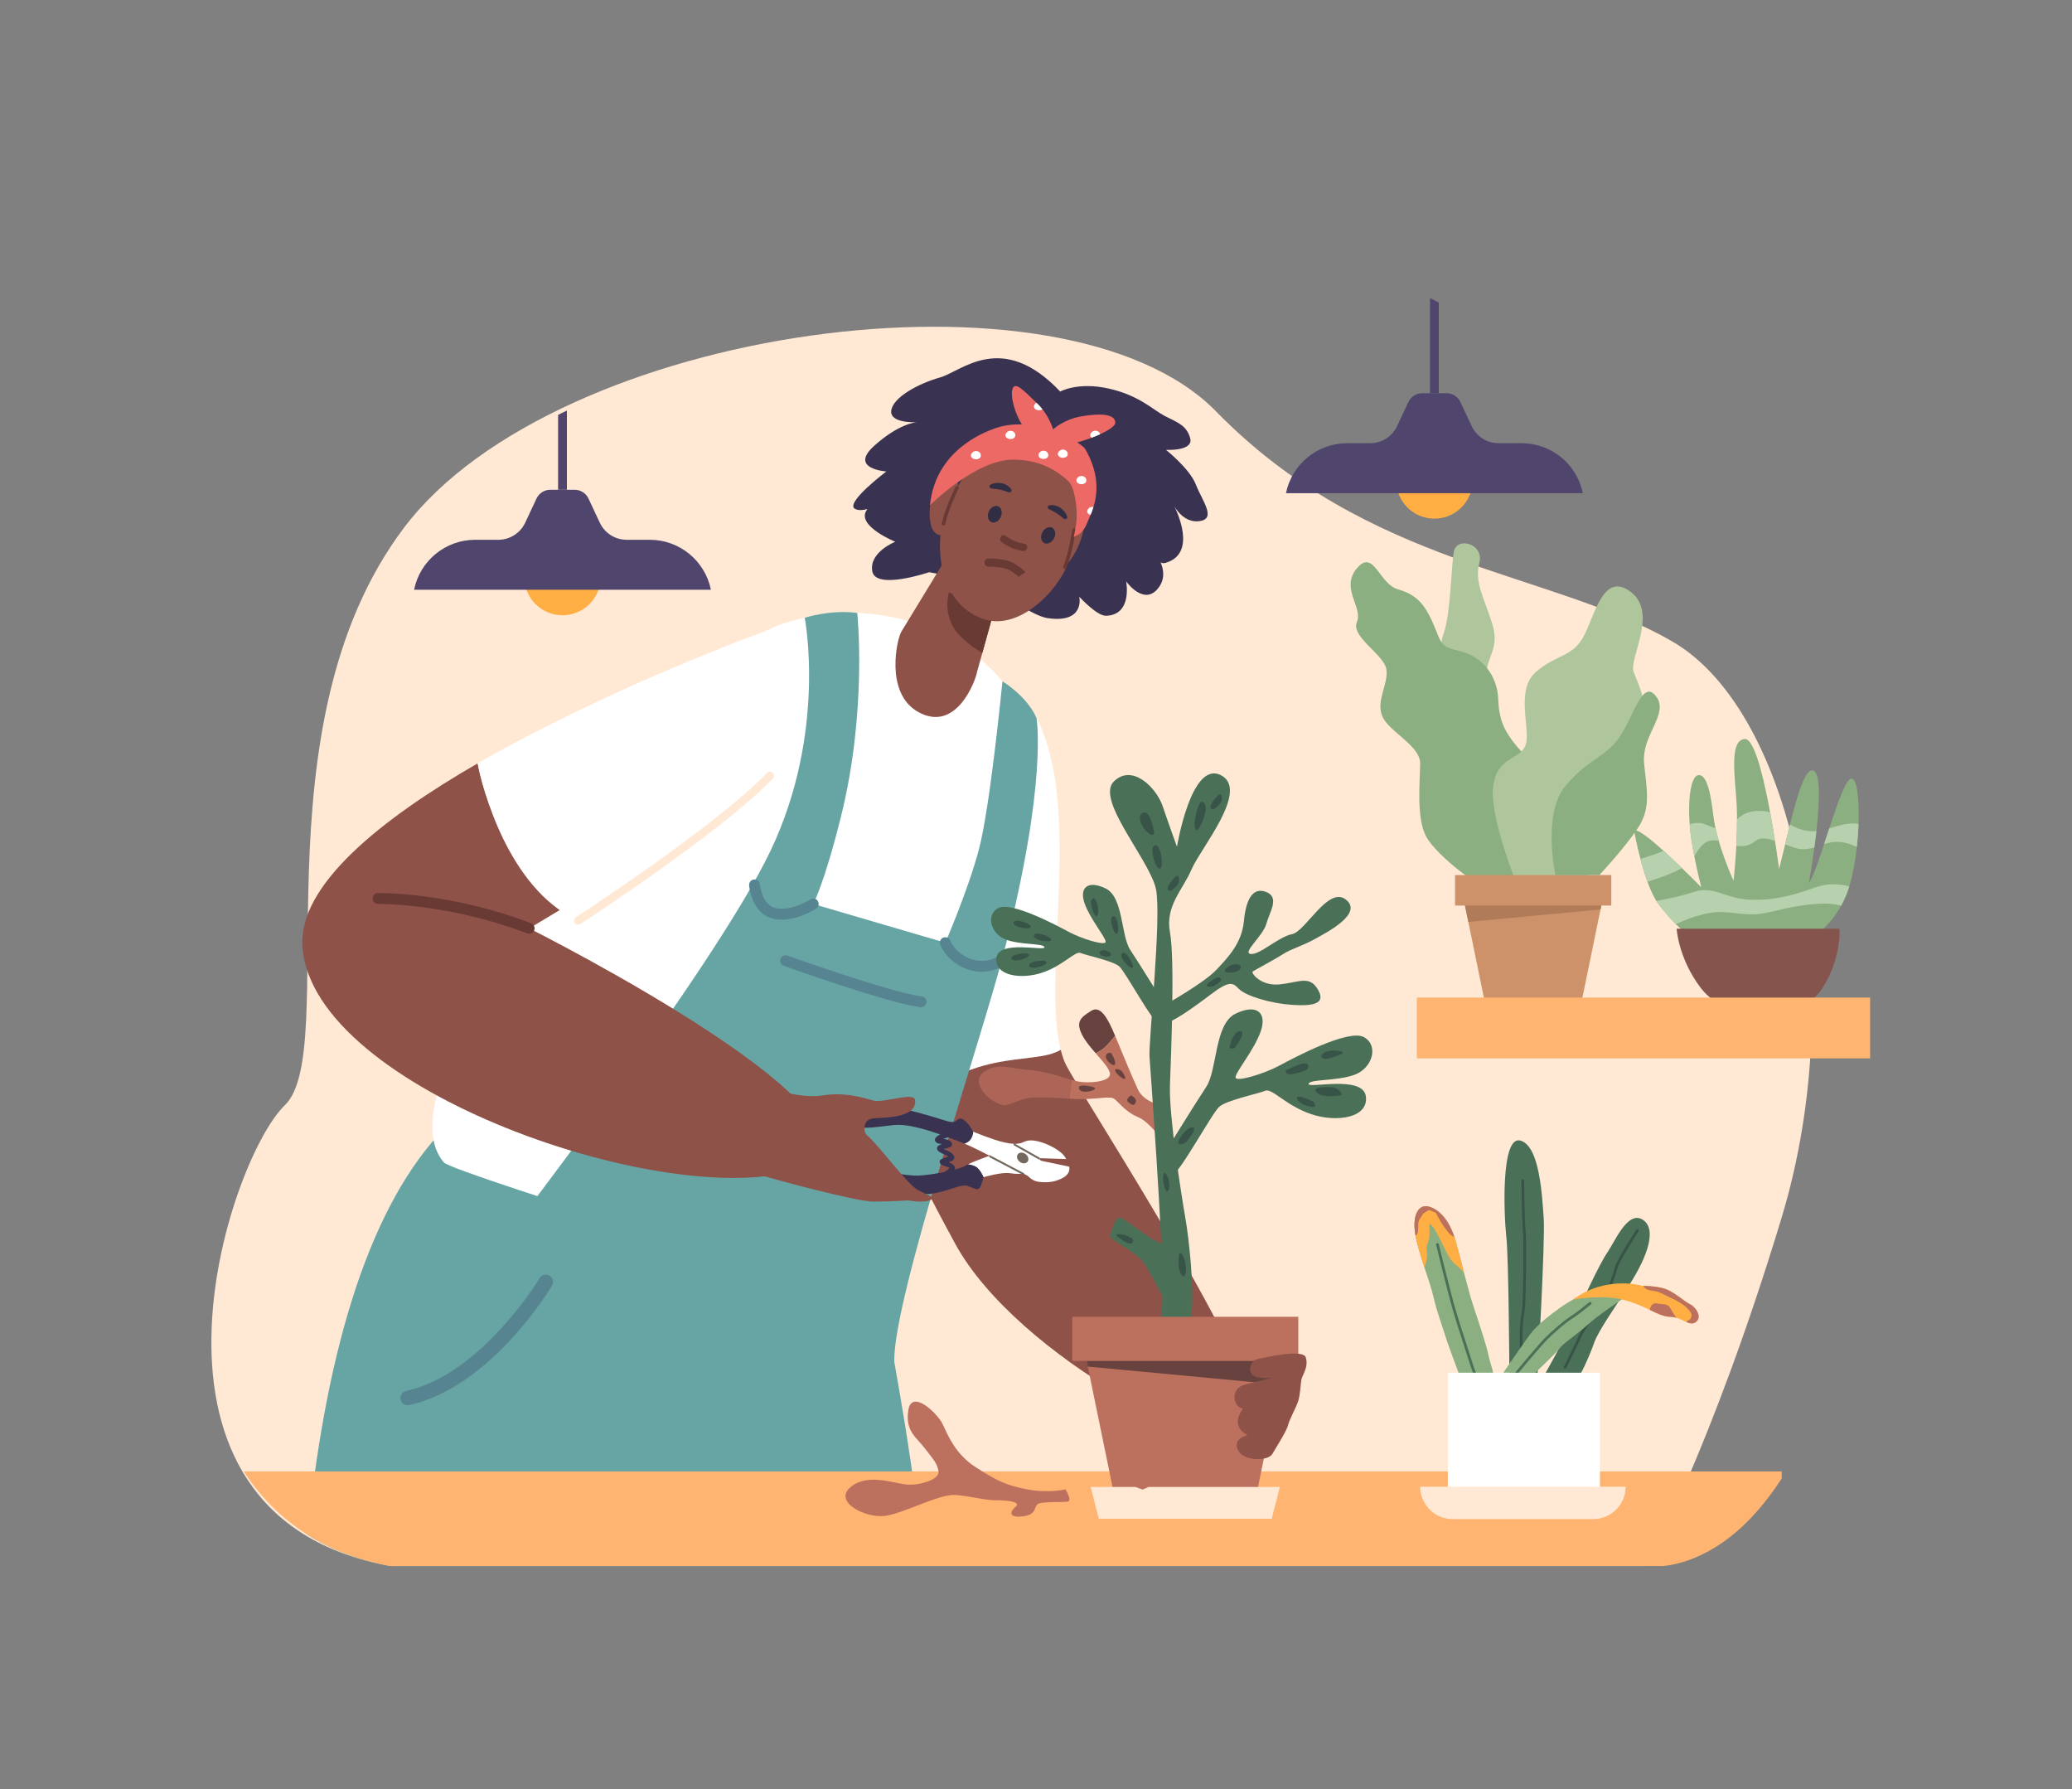 <svg xmlns="http://www.w3.org/2000/svg" xmlns:xlink="http://www.w3.org/1999/xlink" enable-background="new 0 0 2174.53 1877.246" viewBox="0 0 2174.53 1877.246" id="caring-woman-revives-wilted-plants-with-gentle-pruning">
  <rect x="0" y="0" width="2174.53" height="1877.246" fill="#808080" stroke="none"/>
  <g>
    <g>
      <g>
        <path fill="#ffe9d4" d="M409.938,1643.157h1318.057c0,0,68.643-123.745,141.898-365.97
				c73.255-242.225,13.411-530.046-114.826-604.139s-319.168-77.969-478.752-241.314
				c-159.584-163.345-692.48-89.252-852.064,121.626s-65.543,548.689-125.387,606.336S116.353,1590.219,409.938,1643.157z"></path>
      </g>
    </g>
    <g>
      <defs>
        <path id="a" d="M409.938,1643.157h1318.057c0,0,125.246,21.591,198.502-220.635
				c73.255-242.226,167.687-683.931,39.449-758.024s-262.174-158.323-421.757-321.668s-960.353-0.349-1119.937,210.529
				s-102.59,475.548-162.434,533.195C201.974,1144.202,116.353,1590.219,409.938,1643.157z"></path>
      </defs>
      <clipPath id="b">
        <use xlink:href="#a" overflow="visible"></use>
      </clipPath>
      <g clip-path="url(#b)">
        <g>
          <g>
            <path fill="#8f5249" d="M1118.865,1117.542c-1.951-3.67-3.846-9.193-5.681-16.219
						c-28.129,18.345-126.589-65.958-171.994,77.241c14.397,38.213,34.665,77.406,61.195,126.25
						c64.791,119.285,289.604,235.97,314.873,198.924C1342.527,1466.692,1142.379,1161.773,1118.865,1117.542z"></path>
          </g>
        </g>
        <g>
          <g>
            <path fill="#fff" d="M1087.78,753.254c-28.139-54.045-169.103,109.663-173.378,240.103
						c-2.524,77.029,6.025,130.098,26.788,185.208c71.043-83.76,143.865-58.897,171.994-77.241
						C1092.904,1023.682,1136.742,847.294,1087.78,753.254z"></path>
          </g>
        </g>
        <g>
          <g>
            <g>
              <g>
                <g>
                  <g>
                    <g>
                      <g>
                        <path fill="#333f56" d="M449.887,3250.95c-6.151-25.571,9.095-52.784,9.114-54.754
												c0.081-8.516-23.047-25.526-34.42-5.101c-22.418,40.26-48.46-6.998-47.512,7.331
												c2.823,42.652-14.345,115.653,1.07,116.691c32.84,2.211,156.195,19.888,159.478,2.246
												C539.586,3306.776,453.974,3267.941,449.887,3250.95z"></path>
                      </g>
                    </g>
                  </g>
                </g>
              </g>
            </g>
          </g>
          <g>
            <g>
              <g>
                <g>
                  <g>
                    <g>
                      <g>
                        <path fill="#333f56" d="M1115.653,3290.576c-17.429-7.489-21.716-22.03-30.765-35.93
												c-0.61-0.937-5.114-35.381-5.373-36.958c-1.122-6.814-75.06-12.564-72.229-0.87c8.429,34.81,3.698,89.744,17.267,93.83
												c28.906,8.707,159.501,20.971,159.89,7.512C1184.677,3310.084,1145.794,3303.527,1115.653,3290.576z"></path>
                      </g>
                    </g>
                  </g>
                </g>
              </g>
            </g>
          </g>
          <g>
            <g>
              <g>
                <g>
                  <g>
                    <g>
                      <path fill="#67a5a5" d="M965.191,1618.928c-5.019-111.766-80.172-464.171-84.568-477.781
											c-68.863-213.611-277.607-190.152-299.417-82.282c-10.238,50.635-79.419,80.637-127.478,139.102
											c-75.546,89.309-116.7,246.04-133.474,437.922c-7.538,86.233-31.735,1560.567-31.735,1560.567
											s94.385,13.504,145.431,13.504c46.166,0,74.591-17.064,74.591-17.064c83.733-610.699,136.646-1394.922,136.646-1394.922
											c34.286,280.843,320.528,1422.814,320.528,1422.814s36.073,19.231,107.64,9.554c51.812-7.006,71.972-25.01,71.972-25.01
											S1093.178,2422.833,965.191,1618.928z"></path>
                    </g>
                  </g>
                </g>
              </g>
            </g>
          </g>
          <g>
            <g>
              <g>
                <g>
                  <g>
                    <g>
                      <g>
                        <path fill="#fff" d="M946.021,1363.549c39.395-209.741,157.785-463.335,144.342-562.71
												c-15.677-115.888-148.984-189.063-273.315-144.816c-65.965,23.475-176.93,163.349-298.37,364.689
												c-67.217,111.443-77.327,170.6-52.733,199.04C475.373,1230.655,943.598,1376.45,946.021,1363.549z"></path>
                      </g>
                    </g>
                  </g>
                </g>
              </g>
            </g>
          </g>
          <g>
            <g>
              <g>
                <g>
                  <g>
                    <path fill="#67a5a5" d="M518.677,1314.464c0,0,230.257-296.927,289.825-421.467
										c59.568-124.54,36.04-244.836,36.04-244.836s27.26-8.826,55.129-5.066c0,0,10.748,101.274-16.854,212.745
										c-17.571,70.961-29.328,92.627-29.328,92.627l138.543,40.607c0,0,22.954-52.262,35.034-96.741
										c12.08-44.479,24.982-177.466,24.982-177.466s25.396,15.036,35.732,38.386c0,0,12.071,66.959-34.076,245.453
										c-24.512,94.809-115.964,362.192-115.222,429.651C939.223,1495.817,518.677,1314.464,518.677,1314.464z"></path>
                  </g>
                </g>
              </g>
            </g>
          </g>
          <g>
            <g>
              <g>
                <g>
                  <g>
                    <path fill="#568491" d="M645.195,1806.297c-0.471,0-0.947-0.041-1.426-0.122c-4.531-0.784-7.566-5.091-6.782-9.618
										c19.354-111.887,76.354-186.51,78.771-189.635c2.808-3.625,8.033-4.291,11.666-1.487c3.637,2.812,4.303,8.037,1.495,11.674
										c-0.565,0.731-56.915,74.659-75.533,182.285C652.688,1803.441,649.169,1806.297,645.195,1806.297z"></path>
                  </g>
                </g>
              </g>
            </g>
          </g>
          <g>
            <g>
              <g>
                <path fill="#568491" d="M427.9,1474.383c0.541,0,1.091-0.058,1.641-0.179
								c85.474-18.885,147.2-121.001,149.786-125.339c2.141-3.593,0.966-8.239-2.626-10.382c-3.592-2.14-8.24-0.967-10.385,2.623
								c-0.6,1.007-61.003,100.843-140.043,118.307c-4.084,0.902-6.664,4.945-5.761,9.03
								C421.292,1471.976,424.424,1474.383,427.9,1474.383z"></path>
              </g>
            </g>
          </g>
          <g>
            <g>
              <path fill="#568491" d="M966.653,1056.81c-0.222,0-0.447-0.013-0.673-0.04
							c-32.566-3.832-138.979-41.818-143.493-43.434c-2.964-1.06-4.506-4.323-3.446-7.286c1.061-2.964,4.324-4.504,7.286-3.446
							c1.093,0.391,109.698,39.164,140.984,42.845c3.127,0.368,5.363,3.2,4.995,6.326
							C971.965,1054.675,969.503,1056.81,966.653,1056.81z"></path>
            </g>
          </g>
          <g>
            <g>
              <path fill="#568491" d="M820.429,964.898c-2.98,0-5.985-0.297-8.956-0.987c-22.819-5.295-25.203-33.824-25.293-35.036
							c-0.235-3.139,2.12-5.873,5.26-6.107c3.127-0.25,5.864,2.113,6.107,5.245l0,0c0.017,0.214,1.872,21.399,16.503,24.794
							c16.337,3.792,36.113-8.977,36.312-9.106c2.632-1.721,6.164-0.989,7.888,1.641c1.726,2.629,0.998,6.156-1.628,7.885
							C855.788,953.777,838.647,964.898,820.429,964.898z"></path>
            </g>
          </g>
          <g>
            <g>
              <path fill="#568491" d="M1030.302,1019.568c-4.48,0-9.416-0.688-14.677-2.484
							c-21.777-7.434-28.651-25.261-28.933-26.016c-1.101-2.949,0.397-6.232,3.347-7.333c2.94-1.096,6.209,0.387,7.321,3.316
							c0.233,0.599,5.481,13.624,21.948,19.245c16.442,5.614,28.514-3.186,28.633-3.277c2.523-1.882,6.094-1.364,7.977,1.16
							c1.882,2.523,1.363,6.094-1.16,7.977C1054.235,1012.546,1044.607,1019.568,1030.302,1019.568z"></path>
            </g>
          </g>
        </g>
        <g>
          <g>
            <rect width="1665.971" height="99.304" x="203.922" y="1543.852" fill="#ffb471"></rect>
          </g>
        </g>
        <g>
          <g>
            <g>
              <g>
                <g>
                  <path fill="#fff" d="M1118.865,1216.092c-3.21-7.972-18.751-16.169-30.024-18.734
									c-11.273-2.565-14.605,1.487-17.583,2.019c-1.762,0.315-3.533,0.864-7.047,0.746l26.55,15.038L1118.865,1216.092z"></path>
                </g>
              </g>
            </g>
          </g>
          <g>
            <g>
              <g>
                <path fill="#393351" d="M1001.51,1214.105c0.043,0.354,0.033,0.668-0.003,0.936c-0.338,2.489-3.094,3.441-6.061,4.411
								c1.958,0.674,3.878,1.547,5.276,2.951c1.088,1.092,1.677,2.42,1.664,3.747c-0.042,3.615-4.905,6.552-6.395,7.367
								c-1.207,0.66-2.993,0.124-3.99-1.195c-0.995-1.321-0.825-2.925,0.38-3.584l0,0c1.852-1.018,3.685-2.565,4.199-3.486
								c-1.021-0.577-3.135-1.205-4.24-1.533c-2.711-0.805-5.273-1.565-6.05-3.912c-0.329-0.996-0.333-2.419,1.526-3.54
								c1.294-0.78,2.958-1.324,4.567-1.849c0.837-0.273,2.065-0.674,2.865-1.045c-1.175-0.766-3.119-1.634-4.512-2.256
								c-3.547-1.584-6.611-2.952-7.268-5.61c-0.255-1.046-0.163-2.528,1.758-3.672c1.094-0.652,2.362-1.161,3.6-1.583
								c-3.147-0.178-5.855-0.366-7.2-2.763c-1.308-2.329,0.512-4.013,1.11-4.567c4.635-4.289,11.787-5.276,12.089-5.316
								c1.465-0.194,3.098,0.835,3.647,2.298c0.546,1.461-0.195,2.806-1.661,3c-0.041,0.006-3.43,0.487-6.658,2.159
								c2.356,0.196,4.756,0.599,6.586,1.849c2.127,1.454,2.47,2.969,2.484,3.741c0.046,2.384-2.33,3.1-5.338,4.006
								c-1.039,0.313-2.164,0.652-3.191,1.056c0.502,0.232,1.011,0.459,1.444,0.653c2.945,1.315,5.99,2.675,7.817,4.692
								C1001.01,1212.226,1001.408,1213.273,1001.51,1214.105z"></path>
              </g>
            </g>
          </g>
          <g>
            <g>
              <g>
                <g>
                  <path fill="#393351" d="M890.05,1157.8c13.199,0.094,36.348,1.65,50.094,4.014
									c13.747,2.364,40.891,10.389,48.588,12.893c7.696,2.504,9.05,2.6,12.14,2.433c3.09-0.167,4.742-5.745,10.192-2.423
									c5.45,3.322,10.344,12.708,10.344,12.708s-0.036,10.04-9.176,12.435c-0.99-0.415-1.882-0.771-2.649-1.05
									c-14.154-5.164-50.324-20.627-71.738-18.391s-38.328,6.554-52.939-3.788C870.294,1166.287,876.851,1157.707,890.05,1157.8z"></path>
                </g>
              </g>
            </g>
          </g>
          <g>
            <g>
              <g>
                <g>
                  <g>
                    <path fill="#fff" d="M1024.497,1224.401c-2.609-1.711-6.238-2.383-8.791-2.646
										c8.065-4.104,24.688-9.771,24.688-9.771c9.548,2.493,34.73,18.162,35.08,18.808c0.35,0.646-5.847,1.54-15.428,0.165
										s-27.89,4.189-27.89,4.189S1028.942,1227.316,1024.497,1224.401z"></path>
                  </g>
                </g>
              </g>
            </g>
            <g>
              <g>
                <g>
                  <g>
                    <path fill="#393351" d="M888.806,1238.384c2.054-6.609,6.118-10.375,21.06-10.768
										c14.942-0.393,39.283,6.515,54.357,5.815c15.075-0.7,42.639-6.318,49.18-10.397c0.644-0.401,1.423-0.83,2.303-1.278
										c2.553,0.263,6.181,0.935,8.791,2.646c4.445,2.914,7.659,10.746,7.659,10.746s-2.437,11.024-5.064,12.202
										c-2.627,1.178-4.304-0.459-11.63-2.988c-7.325-2.528-21.794,6.539-39.863,8.329c-18.069,1.791-53.525-0.773-63.492-1.676
										C902.142,1250.112,886.753,1244.992,888.806,1238.384z"></path>
                  </g>
                </g>
              </g>
            </g>
          </g>
          <g>
            <g>
              <g>
                <g>
                  <path fill="#fff" d="M1122.075,1224.064l-28.812-6.016c-1.408-0.294-2.541-1.601-2.501-2.886l0,0l-26.55-15.038
									c-2.423-0.082-5.675-0.48-10.328-1.494c-11.399-2.482-32.476-11.206-32.476-11.206s-0.036,10.04-9.176,12.435
									c17.281,7.246,66.239,33.786,66.239,33.786l2.078,1.886c2.618,2.377,5.877,3.946,9.15,4.386
									c10.501,1.414,18.759-0.117,26.097-4.278C1124.335,1230.796,1122.075,1224.064,1122.075,1224.064z"></path>
                </g>
              </g>
            </g>
          </g>
          <g>
            <g>
              <g>
                <g>
                  <path fill="#72685d" d="M1078.982,1217.876c-1.031,2.661-4.408,3.513-7.542,1.902
									c-3.134-1.611-4.839-5.075-3.808-7.736c1.031-2.662,4.408-3.513,7.542-1.902
									C1078.309,1211.751,1080.013,1215.214,1078.982,1217.876z"></path>
                </g>
              </g>
            </g>
          </g>
          <g>
            <g>
              <g>
                <g>
                  <path fill="#72685d" d="M1074.016,1231.885c-0.003-0.001-0.005-0.003,0.122,1.058l-35.627-18.744
									c-0.474-1.244-0.658-1.627-0.54-1.919c0.117-0.29,0.488-0.38,0.83-0.204c0.003,0.001,0.005,0.003,0.008,0.004l35.627,18.744
									c0.345,0.182,0.528,0.565,0.41,0.857C1074.728,1231.971,1074.358,1232.061,1074.016,1231.885z"></path>
                </g>
              </g>
            </g>
          </g>
          <g>
            <g>
              <g>
                <g>
                  <path fill="#72685d" d="M1090.556,1215.694c-0.01-0.005-0.021-0.011,0.098,1.045l-26.55-15.038
									c-0.47-1.255-0.639-1.641-0.508-1.926c0.131-0.284,0.504-0.365,0.853-0.167l26.55,15.038
									c0.34,0.192,0.509,0.579,0.378,0.864C1091.25,1215.786,1090.888,1215.865,1090.556,1215.694z"></path>
                </g>
              </g>
            </g>
          </g>
        </g>
        <g>
          <g>
            <g>
              <g>
                <g>
                  <path fill="#68423e" d="M1170.29,1086.753c-0.069-0.164-0.139-0.334-0.207-0.497
									c-7.124-17.098-14.961-32.059-24.935-25.647s-17.098,10.686-9.262,25.647c3.233,6.172,8.706,12.707,14.035,18.856
									c3.71-1.633,7.24-3.797,10.187-6.744C1164.242,1094.234,1167.589,1090.331,1170.29,1086.753z"></path>
                </g>
              </g>
              <g>
                <g>
                  <path fill="#bc705e" d="M1217.058,1159.636c0,0-17.053-4.275-22.753-16.386
									c-5.645-11.996-16.879-39.362-24.016-56.497c-2.701,3.578-6.048,7.481-10.181,11.614c-2.947,2.947-6.477,5.111-10.187,6.744
									c7.588,8.757,14.883,16.73,14.99,21.753c0.184,8.549-23.215,9.974-33.601,7.837c-1.77-0.364-3.949-0.939-6.419-1.639
									c-0.835,5.559-1.99,12.136-2.547,19.725l0,0c5.672,0.355,10.765,0.598,14.966,0.437c18.523-0.712,27.072-2.85,31.347-0.712
									c4.275,2.137,11.399,13.536,24.935,19.235c13.536,5.699,22.708,22.085,23.465,19.236
									C1217.816,1188.133,1217.058,1159.636,1217.058,1159.636z"></path>
                </g>
              </g>
              <g>
                <g>
                  <path fill="#ad6557" d="M1124.892,1133.062c-12.024-3.41-31.103-9.881-45.287-10.472
									c-17.098-0.712-32.059-8.549-47.02,2.137c-14.961,10.687,4.987,32.059,20.66,34.909c4.546,0.826,19.086-7.215,27.785-7.837
									c14.494-1.036,29.231,0.231,41.316,0.988l0,0C1122.902,1145.197,1124.057,1138.62,1124.892,1133.062z"></path>
                </g>
              </g>
            </g>
            <g>
              <g>
                <path fill="#4a7057" d="M1206.39,1508.212c0,0,13.613-106.859,13.741-158.151
								c0.127-51.292-12.648-226.541-13.741-241.501s12.697-145.328,6.871-175.249c-5.826-29.92-63.759-94.036-44.41-113.27
								c19.349-19.235,44.741,6.411,51.28,25.646c6.539,19.235,15.088,42.744,15.088,42.744s14.8-90.563,45.869-75.202
								c31.069,15.361-21.499,77.339-30.478,98.711c-8.979,21.372-27.971,38.469-22.75,66.253c5.222,27.783,1.19,128.231,0,160.288
								c-1.19,32.058,11.958,115.408,16.07,138.917c4.112,23.509,9.248,72.664,6.68,100.447c-2.568,27.783,0,130.368,0,130.368
								S1203.609,1531.27,1206.39,1508.212z"></path>
              </g>
            </g>
            <g>
              <g>
                <path fill="#4a7057" d="M1222.502,1054.407c0,0-26.422-42.937-36.331-57.799c-9.908-14.863-7.031-55.322-25.81-64.405
								c-18.778-9.083-27.861-0.826-22.081,15.688c5.78,16.514,22.694,36.331,22.081,40.459
								c-0.613,4.129-25.254-3.303-38.943-10.734c-13.689-7.431-60.754-32.202-73.965-24.771
								c-13.211,7.431-7.431,27.248,8.257,33.028c15.688,5.78,39.634,3.68,40.459,8.033c0.826,4.353-47.891-8.033-50.368,10.958
								c-2.477,18.991,25.597,23.12,47.891,15.688c22.294-7.431,34.68-23.12,40.459-20.642c5.78,2.477,33.854,8.257,40.459,14.037
								c6.606,5.78,36.331,61.102,41.285,59.451C1220.851,1071.746,1222.502,1054.407,1222.502,1054.407z"></path>
              </g>
            </g>
            <g>
              <g>
                <path fill="#4a7057" d="M1222.502,1209.47c0,0,31.546-51.262,43.375-69.006c11.83-17.744,8.395-66.049,30.814-76.893
								c22.419-10.844,33.263-0.986,26.362,18.73c-6.901,19.716-27.094,43.375-26.362,48.304
								c0.732,4.929,30.151-3.943,46.494-12.815c16.343-8.872,72.534-38.446,88.306-29.574c15.773,8.872,8.872,32.531-9.858,39.432
								c-18.73,6.901-47.318,4.394-48.304,9.591c-0.986,5.197,57.177-9.591,60.134,13.083c2.957,22.673-30.56,27.602-57.176,18.73
								c-26.617-8.872-41.404-27.602-48.304-24.645c-6.901,2.958-40.418,9.858-48.304,16.759
								c-7.886,6.901-43.375,72.949-49.29,70.978C1224.474,1230.172,1222.502,1209.47,1222.502,1209.47z"></path>
              </g>
            </g>
            <g>
              <g>
                <path fill="#4a7057" d="M1222.502,1054.407c0,0,40.909-23.008,53.733-36.544
								c12.824-13.536,27.072-28.497,29.21-51.295c2.137-22.798,9.261-36.334,23.51-30.634c14.249,5.699,3.562,20.66,0,33.484
								c-3.562,12.824-25.647,30.279-16.386,31.525c9.262,1.246,29.21-17.989,43.458-20.839
								c14.249-2.85,37.759-50.582,56.282-36.334s-17.811,33.484-32.059,41.321c-14.248,7.837-24.935,10.331-33.484,15.852
								c-8.549,5.521-29.922,16.92-32.059,18.345c-2.137,1.425,8.549,15.674,28.497,13.536s30.634-9.262,39.184,4.275
								c8.549,13.536,1.425,18.944-24.935,17.308c-26.36-1.635-50.582-10.184-56.994-16.596c-6.412-6.412-9.261-9.974-29.922,5.699
								c-20.66,15.673-41.427,29.96-48.033,29.924C1215.897,1073.398,1214.619,1061.714,1222.502,1054.407z"></path>
              </g>
            </g>
            <g>
              <g>
                <g>
                  <g>
                    <polygon fill="#bc705e" points="1243.929 1422.285 1139.249 1422.285 1170.126 1572.527 1243.929 1572.527 1317.732 1572.527 1348.609 1422.285"></polygon>
                  </g>
                </g>
              </g>
              <g>
                <g>
                  <g>
                    <rect width="237.225" height="46.315" x="1125.317" y="1381.618" fill="#bc705e"></rect>
                  </g>
                </g>
              </g>
              <g>
                <g>
                  <g>
                    <polygon fill="#68423e" points="1141.62 1433.822 1342.357 1452.708 1347.448 1427.933 1140.41 1427.933"></polygon>
                  </g>
                </g>
              </g>
            </g>
            <g>
              <g>
                <path fill="#4a7057" d="M1219.953,1360.34c0,0-12.587-25.685-20.661-36.609c-8.074-10.924-35.039-23.273-34.38-26.597
								c0.659-3.325,5.883-19.948,9.683-19.948s30.872,21.373,35.146,23.273c4.275,1.9,17.237,7.599,18.117,12.824
								S1228.74,1357.528,1219.953,1360.34z"></path>
              </g>
            </g>
          </g>
          <g>
            <g>
              <path fill="#68423e" d="M1141.667,1139.424c0,0-11.474-2.23-9.121,3.114c2.353,5.343,15.017,2.137,16.522,0
							C1150.572,1140.4,1141.667,1139.424,1141.667,1139.424z"></path>
            </g>
          </g>
          <g>
            <g>
              <path fill="#68423e" d="M1166.245,1105.111c-2.494-1.757-7.124,1.092-5.343,5.367c1.781,4.275,8.801,9.618,9.388,5.7
							C1170.876,1112.259,1166.245,1105.111,1166.245,1105.111z"></path>
            </g>
          </g>
          <g>
            <g>
              <path fill="#68423e" d="M1177.644,1124.371c0-1.069-7.482-4.631-7.303-1.425c0.179,3.206,8.372,9.974,10.153,8.905
							C1182.275,1130.782,1177.644,1124.371,1177.644,1124.371z"></path>
            </g>
          </g>
          <g>
            <g>
              <path fill="#68423e" d="M1186.906,1149.306c0,0-6.412,4.275-2.85,7.124s6.412,4.631,7.837,0
							C1193.318,1151.799,1186.906,1149.306,1186.906,1149.306z"></path>
            </g>
          </g>
          <g>
            <g>
              <path fill="#385449" d="M1226.089,1235.942c0,0-4.631-10.406-5.343-2.213c-0.712,8.193,2.85,18.94,5.343,15.525
							C1228.583,1245.84,1226.089,1235.942,1226.089,1235.942z"></path>
            </g>
          </g>
          <g>
            <g>
              <path fill="#385449" d="M1179.069,1295.353c0,0-12.824-2.137-4.987,3.206c7.837,5.343,12.823,8.549,14.961,4.275
							C1191.18,1298.559,1179.069,1295.353,1179.069,1295.353z"></path>
            </g>
          </g>
          <g>
            <g>
              <path fill="#385449" d="M1237.132,1329.194c0,0-1.425-18.879,2.85-13.892c4.275,4.987,5.757,16.742,3.947,22.085
							C1242.119,1342.73,1237.353,1334.543,1237.132,1329.194z"></path>
            </g>
          </g>
          <g>
            <g>
              <path fill="#385449" d="M1244.686,1198.418c0,0,13.107-14.821,7.051-15.581c-6.056-0.76-17.554,14.913-14.833,17.05
							C1239.625,1202.025,1244.686,1198.418,1244.686,1198.418z"></path>
            </g>
          </g>
          <g>
            <g>
              <path fill="#385449" d="M1295.907,1099.436c0,0,12.111-15.787,6.412-17.333c-5.699-1.546-9.847,8.428-11.513,14.484
							C1289.139,1102.641,1295.907,1099.436,1295.907,1099.436z"></path>
            </g>
          </g>
          <g>
            <g>
              <path fill="#385449" d="M1352.901,1121.638c0,0,18.167-9.856,19.948-4.096c1.781,5.76-6.412,7.059-15.317,9.259
							C1348.627,1129.001,1346.846,1122.467,1352.901,1121.638z"></path>
            </g>
          </g>
          <g>
            <g>
              <path fill="#385449" d="M1392.085,1111.063c0,0,24.935-5.928,14.961-8.065c-9.974-2.137-18.167,0.229-19.948,4.033
							C1385.317,1110.834,1392.085,1111.063,1392.085,1111.063z"></path>
            </g>
          </g>
          <g>
            <g>
              <path fill="#385449" d="M1398.1,1140.756c0,0-22.401-1.474-16.702,4.962c5.699,6.437,19.948,4.299,24.935,3.587
							C1411.321,1148.593,1403.404,1140.901,1398.1,1140.756z"></path>
            </g>
          </g>
          <g>
            <g>
              <path fill="#385449" d="M1378.193,1155.717c0,0-17.199-8.193-16.97-3.918c0.228,4.275,7.709,8.549,15.189,9.618
							C1383.892,1162.485,1378.193,1155.717,1378.193,1155.717z"></path>
            </g>
          </g>
          <g>
            <g>
              <path fill="#385449" d="M1301.607,1012.876c0,0-6.056-3.918-13.892,2.493c-7.837,6.412,7.124,6.056,11.755,3.206
							C1304.1,1015.725,1301.607,1012.876,1301.607,1012.876z"></path>
            </g>
          </g>
          <g>
            <g>
              <path fill="#385449" d="M1281.659,1028.549c0,0-0.356-5.343-6.056-2.137s-12.824,8.193-6.768,8.905
							C1274.891,1036.029,1281.659,1028.549,1281.659,1028.549z"></path>
            </g>
          </g>
          <g>
            <g>
              <path fill="#385449" d="M1211.128,872.171c0,0-3.918-22.798-11.399-19.592c-7.481,3.206-1.069,16.742,5.699,21.729
							C1212.197,879.295,1211.128,872.171,1211.128,872.171z"></path>
            </g>
          </g>
          <g>
            <g>
              <path fill="#385449" d="M1218.609,897.462c0,0-2.37-13.536-7.419-9.974c-5.049,3.562,1.824,24.579,5.868,23.866
							C1221.102,910.642,1218.609,897.462,1218.609,897.462z"></path>
            </g>
          </g>
          <g>
            <g>
              <path fill="#385449" d="M1152.027,950.671c0,0-1.787-10.205-5.593-7.52c-3.806,2.686,1.375,18.53,4.424,17.993
							C1153.907,960.608,1152.027,950.671,1152.027,950.671z"></path>
            </g>
          </g>
          <g>
            <g>
              <path fill="#385449" d="M1173.052,969.128c0,0-1.787-10.205-5.593-7.52c-3.806,2.686,1.375,18.53,4.424,17.993
							C1174.932,979.065,1173.052,969.128,1173.052,969.128z"></path>
            </g>
          </g>
          <g>
            <g>
              <path fill="#385449" d="M1072.934,966.979c0,0-9.915-3.004-9.233,1.604c0.682,4.608,17.162,7.123,18.056,4.159
							S1072.934,966.979,1072.934,966.979z"></path>
            </g>
          </g>
          <g>
            <g>
              <path fill="#385449" d="M1094.307,980.577c0,0-9.915-3.004-9.233,1.604c0.682,4.608,17.162,7.123,18.056,4.16
							C1104.025,983.377,1094.307,980.577,1094.307,980.577z"></path>
            </g>
          </g>
          <g>
            <g>
              <path fill="#385449" d="M1069.456,1000.838c0,0-10.219,1.71-7.562,5.536c2.657,3.826,18.54-1.236,18.026-4.288
							C1079.406,999.033,1069.456,1000.838,1069.456,1000.838z"></path>
            </g>
          </g>
          <g>
            <g>
              <path fill="#385449" d="M1087.967,1008.5c0,0-10.219,1.71-7.562,5.536c2.657,3.826,18.54-1.236,18.026-4.288
							C1097.917,1006.695,1087.967,1008.5,1087.967,1008.5z"></path>
            </g>
          </g>
          <g>
            <g>
              <path fill="#385449" d="M1185.292,1005.34c0,0-5.659-8.678-8.101-4.712c-2.442,3.967,8.556,16.494,11.148,14.801
							C1190.93,1013.735,1185.292,1005.34,1185.292,1005.34z"></path>
            </g>
          </g>
          <g>
            <g>
              <path fill="#385449" d="M1161.175,997.562c0,0-6.235-2.19-7.05,1.888s10.248,5.507,11.724,2.818
							C1167.326,999.58,1161.175,997.562,1161.175,997.562z"></path>
            </g>
          </g>
          <g>
            <g>
              <path fill="#385449" d="M1253.874,861.128c0,0,3.562-24.223,9.261-19.236c5.699,4.987-0.712,20.304-4.631,26.716
							C1254.586,875.021,1252.953,866.209,1253.874,861.128z"></path>
            </g>
          </g>
          <g>
            <g>
              <path fill="#385449" d="M1279.779,843.895c1.925-2.15,2.892-5.048,2.414-7.894c-0.356-2.122-1.247-3.753-3.384-1.794
							c-4.274,3.918-11.043,12.467-7.48,14.605C1273.544,850.141,1277.275,846.692,1279.779,843.895z"></path>
            </g>
          </g>
          <g>
            <g>
              <path fill="#385449" d="M1234.896,929.422c1.925-2.15,2.892-5.048,2.414-7.894c-0.356-2.122-1.247-3.753-3.384-1.794
							c-4.275,3.918-11.043,12.467-7.481,14.605C1228.661,935.668,1232.392,932.219,1234.896,929.422z"></path>
            </g>
          </g>
          <g>
            <g>
              <polygon fill="#ffe9d4" points="1243.929 1560.179 1205.229 1560.179 1199.174 1562.87 1191.693 1560.179 1144.673 1560.179 1153.222 1593.505 1243.929 1593.505 1334.635 1593.505 1343.184 1560.179"></polygon>
            </g>
          </g>
        </g>
        <g>
          <g>
            <path fill="#8f5249" d="M821.344,1145.64c2.385,0.608,24.573,6.469,42.21,3.666c23.063-3.666,42.421,2.376,52.965,5.384
						c10.545,3.008,42.871-9.549,43.869-0.4c2.137,19.595-34.947,18.008-44.68,19.225s-10.304,13.964-5.581,17.798
						c11.399,9.252,42.331,51.959,53.765,57.637c11.434,5.678,18.573,7.706,11.354,10.545c-7.22,2.839-22.226,0-22.226,0
						s-19.062,1.307-36.501,1.262c-17.439-0.045-100.804-22.437-118.243-27.812C780.837,1227.568,803.847,1141.18,821.344,1145.64z"></path>
          </g>
        </g>
        <g>
          <g>
            <path fill="#8f5249" d="M1313.214,1440.844c-3.21-5.4,0.312-13.456,6.247-14.817
						c13.595-3.117,48.179-10.174,50.871-1.969c3.357,10.232-3.653,18.622-4.564,23.612c-0.911,4.989-1.095,15.207-3.349,22.353
						c-2.254,7.147-9.139,18.974-10.586,25.166c-1.447,6.192-12.102,22.68-16.545,30.345c-4.443,7.665-30.193,8.005-36.083-4.128
						c-5.889-12.133,10.108-15.75,10.108-15.75s-19.389-7.938-4.8-27.706c-10.221-1.112-14.371-21.408,2.719-25.405
						c1.999-0.468,28.552-7.1,28.552-7.1s-17.572,2.557-22.118-3.905C1313.504,1441.31,1313.354,1441.078,1313.214,1440.844z"></path>
          </g>
        </g>
        <g>
          <g>
            <path fill="#8f5249" d="M555.338,974.023c0,0,18.518-10.846,45.717-27.372c-73.901-34.006-95.197-121.545-99.756-145.73
						C399.921,859.396,313.16,928.67,317.387,992.993c9.974,151.765,388.152,278.773,520.073,233.75
						S555.338,974.023,555.338,974.023z"></path>
          </g>
        </g>
        <g>
          <g>
            <path fill="#fff" d="M606.633,966.017c70.018-42.541,192.008-142.097,209.454-171.857
						c24.223-41.321-12.146-132.267-12.146-132.267s-164.828,59.535-302.642,139.027
						C505.858,825.105,532.732,932.011,606.633,966.017z"></path>
          </g>
        </g>
        <g>
          <g>
            <g>
              <path fill="#393351" d="M1255.104,508.546c-6.543-16.883-31.427-36.542-31.427-36.542s29.24,1.628,25.395-12.264
							c-3.845-13.891-13.969-16.697-26.636-23.286s-26.946-21.705-59.209-28.852c-32.263-7.147-50.56,3.225-50.56,3.225
							c-61.088-64.527-103.579-21.129-125.971-14.845c-22.392,6.284-49.406,20.694-51.336,34.726
							c-1.861,13.531,25.107,12.369,27.037,12.268c-1.517,0.089-19.242,1.609-44.982,24.816
							c-26.93,24.279,12.794,26.878,12.794,26.878s-45.274,34.084-32.381,39.517c3.547,1.495,7.948,1.166,12.464-0.088
							c-0.482,0.717-0.951,1.461-1.394,2.258c-8.874,15.945,30.659,32.082,30.659,32.082s-27.567,10.779-24.124,30.906
							c3.444,20.128,59.696,1.026,59.696,1.026s58.659,10.937,61.242,11.443c2.583,0.506,43.589,33.939,63.187,36.764
							c39.527,5.697,33.146-22.48,33.146-22.48s18.377,20.281,28.108,19.967c28.095-0.907,21.038-36.109,21.038-36.109
							s18,25.456,32.9,8.088c8.609-10.034,6.356-20.732,3.294-28.03c1.34,0.846,3.093,1.169,5.39,0.49
							c33.529-9.917,11.058-55.318,8.717-59.852c1.403,2.613,10.652,18.501,26.957,16.103
							C1276.863,544.146,1261.647,525.43,1255.104,508.546z"></path>
            </g>
          </g>
          <g>
            <g>
              <g>
                <g>
                  <g>
                    <g>
                      <g>
                        <g>
                          <g>
                            <g>
                              <path fill="#8f5249" d="M1136.249,537.926c-5.513-10.941-15.135-1.137-18.772,9.111
															c-1.913,5.393-3.993,10.693-6.472,15.707c-6.245,12.632-13.447,33.292-2.248,34.488
															C1123.839,598.842,1144.27,553.841,1136.249,537.926z"></path>
                            </g>
                          </g>
                        </g>
                      </g>
                    </g>
                  </g>
                </g>
              </g>
            </g>
          </g>
          <g>
            <g>
              <g>
                <g>
                  <g>
                    <g>
                      <g>
                        <g>
                          <g>
                            <g>
                              <g>
                                <path fill="#8f5249" d="M963.309,746.818c-35.02-19.913-21.872-76.886-17.355-84.057l64.299-105.509
																l45.103,37.314l-6.088,23.088l-7.12,27.031l-14.47,52.106l-2.269,8.171
																C1024.043,713.608,1003.692,769.78,963.309,746.818z"></path>
                              </g>
                            </g>
                          </g>
                        </g>
                      </g>
                    </g>
                  </g>
                </g>
              </g>
            </g>
          </g>
          <g>
            <g>
              <g>
                <g>
                  <g>
                    <g>
                      <g>
                        <path fill="#693934" d="M996.029,621.29c0,0-9.241,27.361,14.118,48.521c8.008,7.254,14.999,12.06,20.774,15.298
												l10.156-36.57L996.029,621.29z"></path>
                      </g>
                    </g>
                  </g>
                </g>
              </g>
            </g>
          </g>
          <g>
            <g>
              <g>
                <g>
                  <g>
                    <g>
                      <g>
                        <g>
                          <g>
                            <g>
                              <g>
                                <path fill="#8f5249" d="M1015.427,492.31L994,530.668c-0.878,1.572-1.588,3.224-2.139,4.938
																c-11.212,34.91-7.991,96.552,39.459,113.623c31.606,11.371,66.274-16.86,83.022-44.893
																c10.208-17.086,9.147-28.514,11.634-41.703c4.065-21.559,11.723-37.88,12.181-51.704
																c0.416-12.568-13.262-16.712-43.577-29.598C1061.567,467.3,1032.92,460.992,1015.427,492.31z"></path>
                              </g>
                            </g>
                          </g>
                        </g>
                      </g>
                    </g>
                  </g>
                </g>
              </g>
            </g>
          </g>
          <g>
            <g>
              <g>
                <g>
                  <g>
                    <g>
                      <g>
                        <g>
                          <g>
                            <g>
                              <g>
                                <path fill="#693934" d="M1055.494,562.395c5.946,4.187,12.28,6.833,19.361,8.098
																c5.363,0.957,3.502,8.565-1.802,7.618c-7.674-1.37-14.961-4.422-21.404-8.959
																C1047.187,566.01,1050.997,559.228,1055.494,562.395z"></path>
                              </g>
                            </g>
                          </g>
                        </g>
                      </g>
                    </g>
                  </g>
                </g>
              </g>
            </g>
          </g>
          <g>
            <g>
              <g>
                <g>
                  <g>
                    <g>
                      <g>
                        <g>
                          <g>
                            <g>
                              <g>
                                <path fill="#312e44" d="M1061.115,513.15c-1.85-3.022-6.677-5.675-10.102-6.209
																c-3.538-0.552-8.154-0.341-11.17,1.501c-0.412,0.13-0.721,0.362-0.933,0.659c-0.005,0.004-0.011,0.008-0.017,0.013
																c-0.572,0.484-0.57,1.129-0.273,1.661c0.228,0.963,1.059,1.851,2.437,1.89c5.581,0.157,11.928,1.694,17.166,3.744
																C1060.753,517.399,1062.667,514.613,1061.115,513.15z"></path>
                              </g>
                            </g>
                          </g>
                        </g>
                      </g>
                    </g>
                  </g>
                </g>
              </g>
            </g>
          </g>
          <g>
            <g>
              <g>
                <g>
                  <g>
                    <g>
                      <g>
                        <g>
                          <g>
                            <g>
                              <g>
                                <path fill="#312e44" d="M1101.48,530.132c3.446-0.827,8.734,0.711,11.533,2.757
																c2.891,2.113,6.005,5.527,6.834,8.962c0.199,0.383,0.253,0.766,0.193,1.125c0,0.007,0.002,0.014,0.003,0.021
																c0.062,0.747-0.396,1.201-0.982,1.368c-0.842,0.52-2.058,0.56-3.06-0.388c-4.055-3.837-9.629-7.24-14.782-9.496
																C1098.73,533.392,1099.348,530.069,1101.48,530.132z"></path>
                              </g>
                            </g>
                          </g>
                        </g>
                      </g>
                    </g>
                  </g>
                </g>
              </g>
            </g>
          </g>
          <g>
            <g>
              <g>
                <g>
                  <g>
                    <g>
                      <path fill="#312e44" d="M1106.131,564.98c-2.357,4.408-6.996,6.522-10.362,4.722
											c-3.366-1.8-4.184-6.832-1.827-11.24c2.357-4.408,6.996-6.522,10.362-4.722
											C1107.67,555.539,1108.488,560.572,1106.131,564.98z"></path>
                    </g>
                  </g>
                </g>
              </g>
            </g>
            <g>
              <g>
                <g>
                  <g>
                    <g>
                      <path fill="#312e44" d="M1050.404,542.243c-1.961,4.598-6.397,7.111-9.908,5.613
											c-3.511-1.497-4.768-6.439-2.807-11.036c1.961-4.598,6.397-7.111,9.908-5.613
											C1051.108,532.705,1052.365,537.646,1050.404,542.243z"></path>
                    </g>
                  </g>
                </g>
              </g>
            </g>
          </g>
          <g>
            <g>
              <g>
                <g>
                  <g>
                    <g>
                      <g>
                        <g>
                          <g>
                            <g>
                              <path fill="#8f5249" d="M992.693,495.644c11.328-5.827,14.427,7.841,11.823,18.404
															c-1.37,5.558-2.536,11.136-3.172,16.71c-1.604,14.041-6.97,35.26-17.849,29.75
															C968.845,553.088,976.216,504.119,992.693,495.644z"></path>
                            </g>
                          </g>
                        </g>
                      </g>
                    </g>
                  </g>
                </g>
              </g>
            </g>
          </g>
          <g>
            <g>
              <g>
                <g>
                  <g>
                    <path fill="#693934" d="M990.024,551.379c0.887,0.072,1.714-0.52,1.913-1.414
										c3.712-16.699,13.924-37.084,14.027-37.288c0.45-0.894,0.09-1.984-0.804-2.435c-0.888-0.449-1.982-0.091-2.434,0.804
										c-0.427,0.849-10.517,20.986-14.327,38.133c-0.217,0.977,0.398,1.946,1.376,2.163
										C989.857,551.36,989.94,551.372,990.024,551.379z"></path>
                  </g>
                </g>
              </g>
            </g>
          </g>
          <g>
            <g>
              <g>
                <g>
                  <g>
                    <path fill="#693934" d="M1116.656,596.648c-0.773-0.441-1.123-1.395-0.784-2.246
										c6.341-15.888,9.389-38.483,9.419-38.71c0.132-0.992,1.044-1.69,2.036-1.558c0.987,0.129,1.689,1.041,1.558,2.035
										c-0.125,0.942-3.134,23.263-9.647,39.577c-0.371,0.93-1.425,1.383-2.355,1.012
										C1116.804,596.727,1116.728,596.69,1116.656,596.648z"></path>
                  </g>
                </g>
              </g>
            </g>
          </g>
          <g>
            <g>
              <path fill="#ed6966" d="M1170.426,443.653c0.378-9.779-17.104-10.127-35.935-6.738
							c-18.831,3.39-29.208,13.618-29.208,13.618l-0.001,0.001c-2.636-7.825-7.532-18.23-16.418-26.875
							c-16.647-16.196-24.083-23.812-26.479-14.737c-1.916,7.26,2.434,24.215,10.032,36.415c-9.894-0.342-20.038,0.927-29.787,4.666
							c-10.234,3.924-60.883,22.549-66.63,80.104c0,0,47.465-47.528,86.781-47.825c29.412-0.222,48.014,12.668,58.396,22.534
							c5.846,5.555,9.099,22.974,8.764,37.744c-0.26,11.462-3.794,21.781-2.854,20.84c2.151-2.154,8.55-1.236,14.209-15.535
							c4.384-11.074,20.019-37.335-2.226-76.49c-0.89-1.567-3.908-4.206-8.513-7.218
							C1149.348,459.115,1170.199,449.523,1170.426,443.653z"></path>
            </g>
          </g>
          <g>
            <g>
              <path fill="#693934" d="M1069.086,605.337c-0.066-0.082-1.708-2.07-8.482-6.497
							c-5.708-3.729-18.627-4.375-23.111-4.306c-0.021,0.001-0.043,0.001-0.065,0.001c-2.331,0-4.239-1.872-4.273-4.211
							c-0.035-2.361,1.85-4.303,4.211-4.337c1.931-0.034,19.025-0.11,27.914,5.697c7.921,5.176,10.177,7.819,10.78,8.716
							l-7.095,4.768C1068.965,605.168,1068.997,605.226,1069.086,605.337z"></path>
            </g>
          </g>
          <g>
            <g>
              <g>
                <path fill="#fff" d="M1057.633,452.792c0,0-3.901,2.621-1.889,5.71c2.012,3.089,8.959,2.988,9.766-1.126
								C1066.316,453.263,1061.299,450.585,1057.633,452.792z"></path>
              </g>
            </g>
            <g>
              <g>
                <path fill="#fff" d="M1021.448,474.025c0,0-3.901,2.621-1.889,5.71c2.012,3.089,8.959,2.988,9.766-1.126
								C1030.132,474.496,1025.114,471.818,1021.448,474.025z"></path>
              </g>
            </g>
            <g>
              <g>
                <path fill="#fff" d="M1132.127,500.176c0,0-3.901,2.621-1.889,5.71c2.012,3.089,8.959,2.988,9.766-1.125
								C1140.81,500.647,1135.792,497.97,1132.127,500.176z"></path>
              </g>
            </g>
            <g>
              <g>
                <path fill="#fff" d="M1112.63,472.477c0,0-3.901,2.621-1.889,5.71c2.012,3.089,8.959,2.988,9.766-1.126
								C1121.313,472.948,1116.296,470.271,1112.63,472.477z"></path>
              </g>
            </g>
            <g>
              <g>
                <path fill="#fff" d="M1092.249,473.672c0,0-3.901,2.621-1.889,5.71c2.012,3.089,8.959,2.988,9.766-1.126
								C1100.932,474.143,1095.914,471.466,1092.249,473.672z"></path>
              </g>
            </g>
            <g>
              <g>
                <g>
                  <path fill="#fff" d="M1094.025,429.409c-1.553-1.968-3.261-3.9-5.161-5.749c-0.391-0.38-0.771-0.751-1.152-1.121
									c-0.047,0.027-0.097,0.045-0.144,0.073c0,0-3.901,2.621-1.889,5.71C1087.225,430.695,1091.677,431.176,1094.025,429.409z"></path>
                </g>
              </g>
              <g>
                <g>
                  <path fill="#fff" d="M1146.708,452.681c0,0-3.901,2.621-1.889,5.71c0.221,0.34,0.51,0.634,0.836,0.895
									c3.13-1.18,6.143-2.426,8.924-3.701C1153.955,452.484,1149.843,450.794,1146.708,452.681z"></path>
                </g>
              </g>
              <g>
                <g>
                  <path fill="#fff" d="M1147.551,531.989c-1.318-0.29-2.781-0.13-4.079,0.651c0,0-3.901,2.621-1.889,5.71
									c0.621,0.954,1.714,1.601,2.949,1.922C1145.543,537.832,1146.599,535.065,1147.551,531.989z"></path>
                </g>
              </g>
            </g>
          </g>
        </g>
        <g>
          <g>
            <path fill="#ffe9d4" d="M606.637,970.293c-1.401,0-2.772-0.687-3.591-1.949c-1.284-1.981-0.72-4.628,1.26-5.913
						c1.466-0.951,147.172-95.708,200.622-151.435c1.634-1.704,4.34-1.761,6.044-0.126c1.704,1.634,1.76,4.34,0.126,6.044
						c-54.134,56.44-200.665,151.734-202.139,152.69C608.241,970.07,607.434,970.293,606.637,970.293z"></path>
          </g>
        </g>
        <g>
          <g>
            <path fill="#693934" d="M555.337,979.723c-0.679,0-1.369-0.122-2.041-0.38c-82.443-31.636-155.77-30.964-156.508-30.943
						c-3.097,0.08-5.735-2.467-5.782-5.615c-0.047-3.147,2.465-5.735,5.612-5.783c3.069-0.05,76.165-0.764,160.762,31.699
						c2.939,1.128,4.407,4.424,3.279,7.363C559.79,978.331,557.629,979.723,555.337,979.723z"></path>
          </g>
        </g>
        <g>
          <g>
            <g>
              <path fill="#4a7057" d="M1584.084,1442.826c0,0-0.712-123.25-3.206-144.979
							c-2.494-21.729-6.056-106.508,14.605-101.165c20.66,5.343,22.884,59.047,24.622,81.174
							c1.738,22.128-6.455,167.107-6.811,169.6C1612.938,1449.95,1581.947,1462.774,1584.084,1442.826z"></path>
            </g>
          </g>
          <g>
            <g>
              <path fill="#4a7057" d="M1620.656,1442.945c0,0,20.185-35.621,30.041-56.519c9.855-20.898,27.903-60.334,35.978-71.963
							c8.074-11.629,21.373-44.4,37.046-34.901s5.224,38.564-12.824,67.015c-18.048,28.451-33.247,49.349-37.996,62.647
							c-4.75,13.299-17.025,42.799-23.675,43.485C1642.576,1453.394,1615.967,1451.317,1620.656,1442.945z"></path>
            </g>
          </g>
          <g>
            <g>
              <path fill="#8baf80" d="M1533.265,1447.219c0,0-14.249-37.996-16.148-44.645s-9.024-25.573-12.824-42.233
							c-3.8-16.661-15.673-45.158-18.998-65.581c-3.325-20.423,3.8-32.297,15.198-28.497c11.399,3.8,21.373,15.199,27.547,37.046
							s11.874,47.97,18.998,69.343c7.124,21.373,13.774,41.798,15.199,49.634c1.425,7.835,7.599,21.134,4.275,27.308
							C1563.187,1455.768,1538.575,1461.488,1533.265,1447.219z"></path>
            </g>
          </g>
          <g>
            <g>
              <path fill="#4a7057" d="M1549.888,1448.526c-0.578,0-1.122-0.355-1.335-0.929c-0.234-0.627-5.734-15.419-6.806-19.282
							c-0.365-1.316-1.965-6.239-3.991-12.472c-3.837-11.809-9.636-29.655-13.147-41.725c-5.334-18.342-17.306-67.604-17.427-68.099
							c-0.186-0.765,0.284-1.535,1.048-1.721c0.762-0.189,1.535,0.283,1.721,1.049c0.12,0.495,12.078,49.695,17.395,67.975
							c3.498,12.028,9.289,29.848,13.121,41.64c2.116,6.511,3.644,11.214,4.026,12.59c1.041,3.748,6.674,18.898,6.73,19.051
							c0.275,0.737-0.101,1.558-0.838,1.832C1550.221,1448.497,1550.053,1448.526,1549.888,1448.526z"></path>
            </g>
          </g>
          <g>
            <g>
              <path fill="#385449" d="M1596.432,1424.659c-0.214,0-0.431-0.048-0.636-0.15c-0.649-0.325-0.942-1.078-0.708-1.744
							c0.156-0.932,0.071-6.143-0.005-10.75c-0.087-5.276-0.186-11.256-0.073-15.651c0.218-8.495,1.014-13.729,2.116-20.974
							l0.339-2.237c1.224-8.134,1.828-72.536,0.77-82.034c-1.055-9.46-1.542-50.638-1.562-52.386
							c-0.009-0.787,0.621-1.432,1.408-1.442c0.758-0.025,1.432,0.621,1.441,1.408c0.005,0.427,0.505,42.783,1.544,52.103
							c1.068,9.579,0.453,74.561-0.783,82.775l-0.34,2.241c-1.086,7.142-1.871,12.303-2.084,20.619
							c-0.111,4.335-0.013,10.283,0.074,15.531c0.159,9.639,0.13,11.196-0.224,11.904
							C1597.458,1424.371,1596.954,1424.659,1596.432,1424.659z"></path>
            </g>
          </g>
          <g>
            <g>
              <path fill="#385449" d="M1642.502,1436.058c-0.214,0-0.432-0.048-0.636-0.15c-0.704-0.352-0.989-1.208-0.637-1.912
							c0.114-0.228,11.428-22.868,15.287-31.64c3.028-6.883,11.776-19.542,18.806-29.715c2.147-3.107,4.078-5.902,5.535-8.088
							c6.057-9.093,12.573-29.95,14.425-36.126c2.17-7.231,21.09-36.859,21.894-38.116c0.424-0.664,1.307-0.858,1.967-0.433
							c0.663,0.424,0.857,1.305,0.433,1.968c-0.195,0.305-19.508,30.547-21.564,37.401c-1.882,6.271-8.508,27.465-14.784,36.886
							c-1.463,2.197-3.404,5.006-5.562,8.129c-6.593,9.541-15.623,22.608-18.541,29.242c-3.888,8.835-15.233,31.538-15.347,31.766
							C1643.528,1435.77,1643.025,1436.058,1642.502,1436.058z"></path>
            </g>
          </g>
          <g>
            <g>
              <path fill="#8baf80" d="M1577.672,1440.321c0,0,19.948-29.198,27.785-39.884c7.837-10.686,22.085-21.373,32.059-28.497
							c9.974-7.124,27.785-17.098,38.471-19.236c10.686-2.137,47.733-3.562,47.733-3.562s-41.321,26.36-55.569,39.183
							c-14.249,12.824-27.072,20.66-32.059,27.072c-4.987,6.412-24.935,24.923-24.935,24.923H1577.672z"></path>
            </g>
          </g>
          <g>
            <g>
              <path fill="#4a7057" d="M1590.258,1443.657c-0.319,0-0.641-0.107-0.906-0.326c-0.607-0.501-0.692-1.398-0.191-2.006
							c1.01-1.224,24.824-30.058,32.15-37.384c7.792-7.792,19.878-18.349,26.616-22.529c5.351-3.319,12.777-9.276,17.214-12.835
							c1.206-0.968,2.191-1.757,2.851-2.267c0.623-0.481,1.516-0.367,1.999,0.257c0.481,0.623,0.366,1.517-0.257,1.999
							c-0.651,0.503-1.621,1.281-2.811,2.235c-4.487,3.599-11.997,9.623-17.494,13.032c-6.564,4.071-18.427,14.445-26.104,22.122
							c-7.231,7.231-31.721,36.885-31.968,37.184C1591.077,1443.481,1590.669,1443.657,1590.258,1443.657z"></path>
            </g>
          </g>
          <g>
            <g>
              <path fill="#ffae43" d="M1650.696,1363.606c0,0,30.991-6.12,55.213,0.75c24.223,6.87,34.197,16.967,47.02,17.262
							c12.824,0.295,19.948,10.981,27.072,5.282c7.124-5.699-1.425-16.386-6.412-18.523c-4.987-2.137-15.674-12.111-24.935-15.673
							c-9.262-3.562-24.935-3.562-24.935-3.562S1686.1,1337.561,1650.696,1363.606z"></path>
            </g>
          </g>
          <g>
            <g>
              <path fill="#bc705e" d="M1752.93,1381.618c2.292,0.053,4.4,0.441,6.36,1.005c-1.656-2.276-3.536-4.915-5.173-8.095
							c-4.01-7.789-6.174-5.201-15.198-6.954c-4.679-0.909-6.674,2.901-7.513,6.78
							C1739.63,1378.301,1745.848,1381.455,1752.93,1381.618z"></path>
            </g>
          </g>
          <g>
            <g>
              <g>
                <path fill="#ffae43" d="M1497.643,1314.463c-0.95-7.829-0.422-5.159,1.9-13.88c2.321-8.721-2.375-21.021,3.8-13.897
								c6.174,7.124,14.249,28.497,19.473,35.146c5.225,6.649,8.421,6.649,13.709,13.773l0.001,0.001
								c-2.852-11.085-5.618-22.152-8.485-32.298c-6.174-21.848-16.148-33.247-27.547-37.046
								c-11.399-3.8-18.523,8.074-15.198,28.497c1.713,10.522,5.695,23.182,9.672,35.267
								C1496.488,1325.458,1498.198,1319.033,1497.643,1314.463z"></path>
              </g>
            </g>
          </g>
          <g>
            <g>
              <path fill="#fff" d="M1661.408,1581.156h-124.25c-9.757,0-17.667-7.91-17.667-17.667v-123.168h159.584v123.168
							C1679.075,1573.246,1671.165,1581.156,1661.408,1581.156z"></path>
            </g>
          </g>
          <g>
            <g>
              <path fill="#bc705e" d="M1526.279,1297.711c-6.224-18.204-15.409-27.989-25.786-31.448
							c-11.399-3.8-18.523,8.074-15.198,28.497c0.102,0.626,0.237,1.283,0.354,1.924c1.255-1.043,2.452-2.766,2.614-5.605
							c0.356-6.234-0.534-9.702,2.494-13.222c3.028-3.52,1.425-4.232,4.631-5.657c3.206-1.425,3.206-3.918,7.48-1.425
							c4.275,2.493,2.85-0.534,5.699,4.809c2.85,5.343,3.206,6.234,7.124,11.755c3.918,5.521,6.056,8.015,8.193,9.261
							C1524.755,1297.108,1525.588,1297.462,1526.279,1297.711z"></path>
            </g>
          </g>
          <g>
            <g>
              <path fill="#bc705e" d="M1771.691,1385.475c-0.548,0.251-1.29,0.8-2.04,1.508c3.816,1.695,7.084,2.53,10.351-0.083
							c7.124-5.699-1.425-16.386-6.412-18.523c-4.987-2.137-15.674-12.111-24.935-15.673c-7.73-2.973-19.92-3.464-23.742-3.546
							c-0.032,0.59,0.244,1.219,0.944,1.883c4.512,4.275,10.212,2.137,16.861,5.462c6.649,3.324,16.572,8.074,16.572,8.074
							s7.176,3.8,10.738,7.362c3.562,3.562,5.462,6.174,5.225,8.312C1775.015,1382.388,1774.363,1384.252,1771.691,1385.475z"></path>
            </g>
          </g>
        </g>
        <g>
          <g>
            <path fill="#ffe9d4" d="M1490.467,1559.834c0,18.786,15.229,34.016,34.016,34.016h147.616
						c18.786,0,34.016-15.229,34.016-34.016H1490.467z"></path>
          </g>
        </g>
        <g>
          <g>
            <g>
              <g>
                <g>
                  <g>
                    <circle cx="1505.377" cy="504.124" r="40.09" fill="#ffae43" transform="rotate(-67.5 1505.35 504.108)"></circle>
                  </g>
                </g>
              </g>
            </g>
            <g>
              <g>
                <g>
                  <g>
                    <path fill="#50456d" d="M1596.969,465.022h-24.258c-12.073,0-23.057-6.982-28.182-17.914l-11.877-25.339
										c-2.636-5.624-8.287-9.216-14.498-9.216h-12.777H1492.6c-6.211,0-11.862,3.592-14.498,9.216l-11.877,25.339
										c-5.124,10.932-16.108,17.914-28.182,17.914h-24.258c-31.148,0-57.985,21.942-64.174,52.469l0,0h155.766h155.766l0,0
										C1654.953,486.964,1628.117,465.022,1596.969,465.022z"></path>
                  </g>
                </g>
              </g>
            </g>
          </g>
          <g>
            <g>
              <g>
                <g>
                  <rect width="9.242" height="103.756" x="1500.756" y="308.798" fill="#50456d"></rect>
                </g>
              </g>
            </g>
          </g>
        </g>
        <g>
          <g>
            <g>
              <g>
                <g>
                  <g>
                    <circle cx="590.323" cy="605.444" r="40.09" fill="#ffae43" transform="rotate(-45.001 590.318 605.454)"></circle>
                  </g>
                </g>
              </g>
            </g>
            <g>
              <g>
                <g>
                  <g>
                    <path fill="#50456d" d="M681.915,566.343h-24.258c-12.073,0-23.057-6.982-28.182-17.914l-11.877-25.339
										c-2.636-5.624-8.287-9.216-14.498-9.216h-12.777h-12.777c-6.211,0-11.862,3.592-14.498,9.216l-11.877,25.339
										c-5.124,10.932-16.109,17.914-28.182,17.914h-24.258c-31.148,0-57.985,21.942-64.174,52.469l0,0h155.766h155.766l0,0
										C739.899,588.284,713.063,566.343,681.915,566.343z"></path>
                  </g>
                </g>
              </g>
            </g>
          </g>
          <g>
            <g>
              <g>
                <g>
                  <rect width="9.242" height="171.044" x="585.702" y="342.83" fill="#50456d"></rect>
                </g>
              </g>
            </g>
          </g>
        </g>
        <g>
          <g>
            <g>
              <g>
                <g>
                  <g>
                    <path fill="#8baf80" d="M1898.442,986.276c0,0,30.068-16.064,42.424-56.429
										c12.357-40.365,13.18-113.681,2.059-112.857c-11.121,0.824-34.599,98.029-44.484,109.15c0,0,20.94-116.077,3.707-117.8
										c-12.357-1.236-24.713,63.843-35.011,103.384c0,0-17.711-136.943-35.834-136.335c-17.526,0.588-9.838,43.769-8.65,69.609
										c1.647,35.834-3.295,79.083-3.295,79.083s-17.711-37.841-21.418-69.789c-3.707-31.948-9.062-41.421-15.24-41.01
										c-10.283,0.685-12.357,37.786-7.414,68.785c4.353,27.301,10.297,49.015,10.297,49.015s-67.961-69.609-70.433-58.488
										c0,0,9.885,55.051,25.125,75.511c15.24,20.459,33.775,38.583,53.957,44.349
										C1814.417,998.221,1898.442,986.276,1898.442,986.276z"></path>
                  </g>
                </g>
              </g>
            </g>
            <g>
              <g>
                <g>
                  <g>
                    <g>
                      <path fill="#b7d1ae" d="M1738.38,945.316c11.187-2.066,27.339-5.416,38.906-9.37
											c19.438-6.644,31.935,4.997,52.762,7.433c20.827,2.436,45.357-1.2,74.052-11.91c14.038-5.239,27.07-4.067,36.73-1.506
											c-2.337,7.605-5.303,14.344-8.577,20.276c-16.818-4.676-42.569-1.068-68.047,5.201
											c-28.787,7.083-32.306,2.802-55.91,1.567c-18.54-0.97-40.806,8.535-49.51,12.659c-6.577-6.501-12.775-13.865-18.508-21.56
											C1739.633,947.242,1739.003,946.296,1738.38,945.316z"></path>
                    </g>
                  </g>
                </g>
              </g>
              <g>
                <g>
                  <g>
                    <g>
                      <path fill="#b7d1ae" d="M1950.527,864.492c-0.289,7.769-0.884,15.945-1.781,24.081
											c-3.25-1.535-7.001-2.928-11.316-4.033c-9.192-2.354-16.413-0.964-23.083,1.121c1.77-5.398,3.581-10.978,5.402-16.522
											c7.878-2.289,15.772-5.059,25.19-5.193C1946.852,863.918,1948.716,864.119,1950.527,864.492z"></path>
                    </g>
                  </g>
                </g>
              </g>
              <g>
                <g>
                  <g>
                    <g>
                      <path fill="#b7d1ae" d="M1740.778,894.837c1.954-0.715,3.604-1.447,5.023-2.192
											c6.57,5.93,13.35,12.352,19.414,18.221c-10.575,5.883-26.364,11.218-36.238,14.264c-2.853-7.82-5.325-16.19-7.361-23.911
											C1727.423,899.459,1733.977,897.326,1740.778,894.837z"></path>
                    </g>
                  </g>
                </g>
              </g>
              <g>
                <g>
                  <g>
                    <g>
                      <path fill="#b7d1ae" d="M1800.43,868.818c1,4.559,2.177,9.103,3.45,13.521
											c-13.752-3.34-19.649,6.077-25.734,15.914c-0.977-5.057-1.953-10.496-2.859-16.183
											c-0.894-5.605-1.555-11.409-1.982-17.162C1786.447,860.452,1792.163,867.101,1800.43,868.818z"></path>
                    </g>
                  </g>
                </g>
              </g>
              <g>
                <g>
                  <g>
                    <g>
                      <path fill="#b7d1ae" d="M1906.312,871.977c-0.653,5.827-1.377,11.591-2.115,17.063
											c-6.504,1.995-13.191,3.102-21.495,0.233c-3.309-1.143-6.361-2.252-9.227-3.297c1.669-6.965,3.375-14.097,5.112-21.082
											c3.907,2.462,8.288,4.674,13.855,6.053C1897.429,872.184,1901.982,872.381,1906.312,871.977z"></path>
                    </g>
                  </g>
                </g>
              </g>
              <g>
                <g>
                  <g>
                    <g>
                      <path fill="#b7d1ae" d="M1842.119,882.481c-5.486,4.454-11.09,6.262-19.868,4.939
											c0.448-8.71,0.758-18.231,0.735-27.721c4.949-4.429,10.467-8.734,22.611-8.934c4.747-0.078,8.691,0.58,12.159,1.705
											c1.952,10.553,3.665,20.811,5.076,29.749C1853.625,879.228,1847.192,878.361,1842.119,882.481z"></path>
                    </g>
                  </g>
                </g>
              </g>
            </g>
            <g>
              <g>
                <g>
                  <g>
                    <g>
                      <g>
                        <g>
                          <path fill="#84544d" d="M1845.094,974.412h85.497c0,0,2,31.047-17.727,61.921
													c-19.726,30.874-62.43,27.058-62.43,27.058s-42.246,3.816-65.678-27.058c-23.432-30.874-25.158-61.921-25.158-61.921
													H1845.094z"></path>
                        </g>
                      </g>
                    </g>
                  </g>
                </g>
              </g>
            </g>
          </g>
          <g>
            <g>
              <g>
                <g>
                  <path fill="#afc69d" d="M1559.184,819.424c0,0,20.514-25.133,17.041-57.56c-3.473-32.427-17.579-26.404-16.877-50.43
									c0.702-24.026,14.823-30.174,6.885-56.443c-7.938-26.268-19.189-43.653-13.71-64.214
									c5.479-20.561-24.036-28.275-26.806-11.657c-2.77,16.618-3.322,63.777-10.281,84.292
									c-6.959,20.516-2.061,35.168,3.772,48.249c5.833,13.08,2.846,35.205-0.565,67.397c-3.411,32.193,5.844,102.474,23.76,95.664
									C1560.319,867.913,1559.184,819.424,1559.184,819.424z"></path>
                </g>
              </g>
            </g>
            <g>
              <g>
                <g>
                  <path fill="#8baf80" d="M1623.119,912.545c0,0,17.696-80.737-14.378-111.705
									c-32.074-30.968-35.392-45.346-36.498-68.572c-1.106-23.226-16.59-43.134-38.71-48.664
									c-22.12-5.53-19.908-6.636-28.756-27.65c-8.848-21.014-17.696-32.074-37.604-37.604
									c-19.908-5.53-25.438-43.134-43.134-22.12c-17.696,21.014,6.636,40.922,0,56.406c-6.636,15.484,28.756,34.286,30.968,49.77
									c2.212,15.484-11.06,32.383-4.424,48.818c6.636,16.435,39.816,30.813,39.816,49.615c0,18.802-4.424,57.512,6.636,77.419
									c11.06,19.908,59.724,57.512,74.102,57.512c14.378,0,47.558-2.296,48.664-7.784
									C1620.906,922.499,1623.119,912.545,1623.119,912.545z"></path>
                </g>
              </g>
            </g>
            <g>
              <g>
                <g>
                  <path fill="#afc69d" d="M1594.618,934.569c0,0-31.114-74.222-27.673-108.141
									c3.441-33.919,29.495-28.511,34.41-45.717c4.916-17.205-11.306-56.997,10.815-75.936
									c22.121-18.939,39.326-15.006,51.124-39.585c11.798-24.579,20.646-65.38,48.666-43.75
									c28.02,21.629-2.458,69.83,2.458,83.335c4.916,13.505,17.205,34.783,7.374,58.063c-9.831,23.28-37.36,42.943-34.41,64.572
									c2.949,21.629-5.899,86.731-36.868,108.361L1594.618,934.569z"></path>
                </g>
              </g>
            </g>
            <g>
              <g>
                <g>
                  <g>
                    <polygon fill="#ce926a" points="1609.013 946.248 1681.367 946.248 1660.025 1050.095 1609.013 1050.095 1558 1050.095 1536.658 946.248"></polygon>
                  </g>
                </g>
              </g>
              <g>
                <g>
                  <g>
                    <rect width="163.968" height="32.013" x="1527.029" y="918.14" fill="#ce926a" transform="rotate(-180 1609.013 934.146)"></rect>
                  </g>
                </g>
              </g>
              <g>
                <g>
                  <g>
                    <polygon fill="#af7b58" points="1679.728 954.222 1540.98 967.276 1537.461 950.153 1680.565 950.153"></polygon>
                  </g>
                </g>
              </g>
            </g>
            <g>
              <g>
                <g>
                  <path fill="#8baf80" d="M1632.325,918.14c0,0-13.764-64.184,10.323-93.187
									c24.087-29.003,42.276-29.986,57.023-51.616c14.747-21.629,24.087-61.447,38.343-42.767
									c14.256,18.68-15.692,40.309-12.516,70.787c3.176,30.478,7.108,47.191-7.147,68.329
									c-14.256,21.138-39.818,48.453-39.818,48.453H1632.325z"></path>
                </g>
              </g>
            </g>
          </g>
          <g>
            <g>
              <rect width="475.722" height="63.826" x="1486.941" y="1046.654" fill="#ffb471" transform="rotate(-180 1724.802 1078.567)"></rect>
            </g>
          </g>
        </g>
        <g>
          <g>
            <path fill="#bc705e" d="M1118.162,1562.683c0,0-17.355,4.275-40.153,0c-22.798-4.275-32.772-9.669-54.145-23.358
						c-21.373-13.689-29.14-33.637-34.518-45.036c-5.378-11.399-32.45-37.046-36.012-14.961
						c-3.562,22.085,7.981,28.222,16.814,39.758c8.833,11.536,13.648,16.311,14.846,24.719c1.198,8.408-18.737,14.602-32.323,13.89
						c-13.586-0.713-42.197-12.824-60.307,2.85c-18.11,15.673,16.799,32.772,36.747,29.922s56.775-23.193,73.627-21.927
						c16.852,1.266,29.955,5.541,41.927,5.541s27.58,1.504,21.201,6.808c-6.379,5.304-7.586,12.343,8.691,9.892
						c16.277-2.451,8.235-12.425,17.955-13.85c9.72-1.425,22.74-0.712,27.985-1.425
						C1125.742,1574.795,1118.162,1562.683,1118.162,1562.683z"></path>
          </g>
        </g>
      </g>
    </g>
  </g>
</svg>
